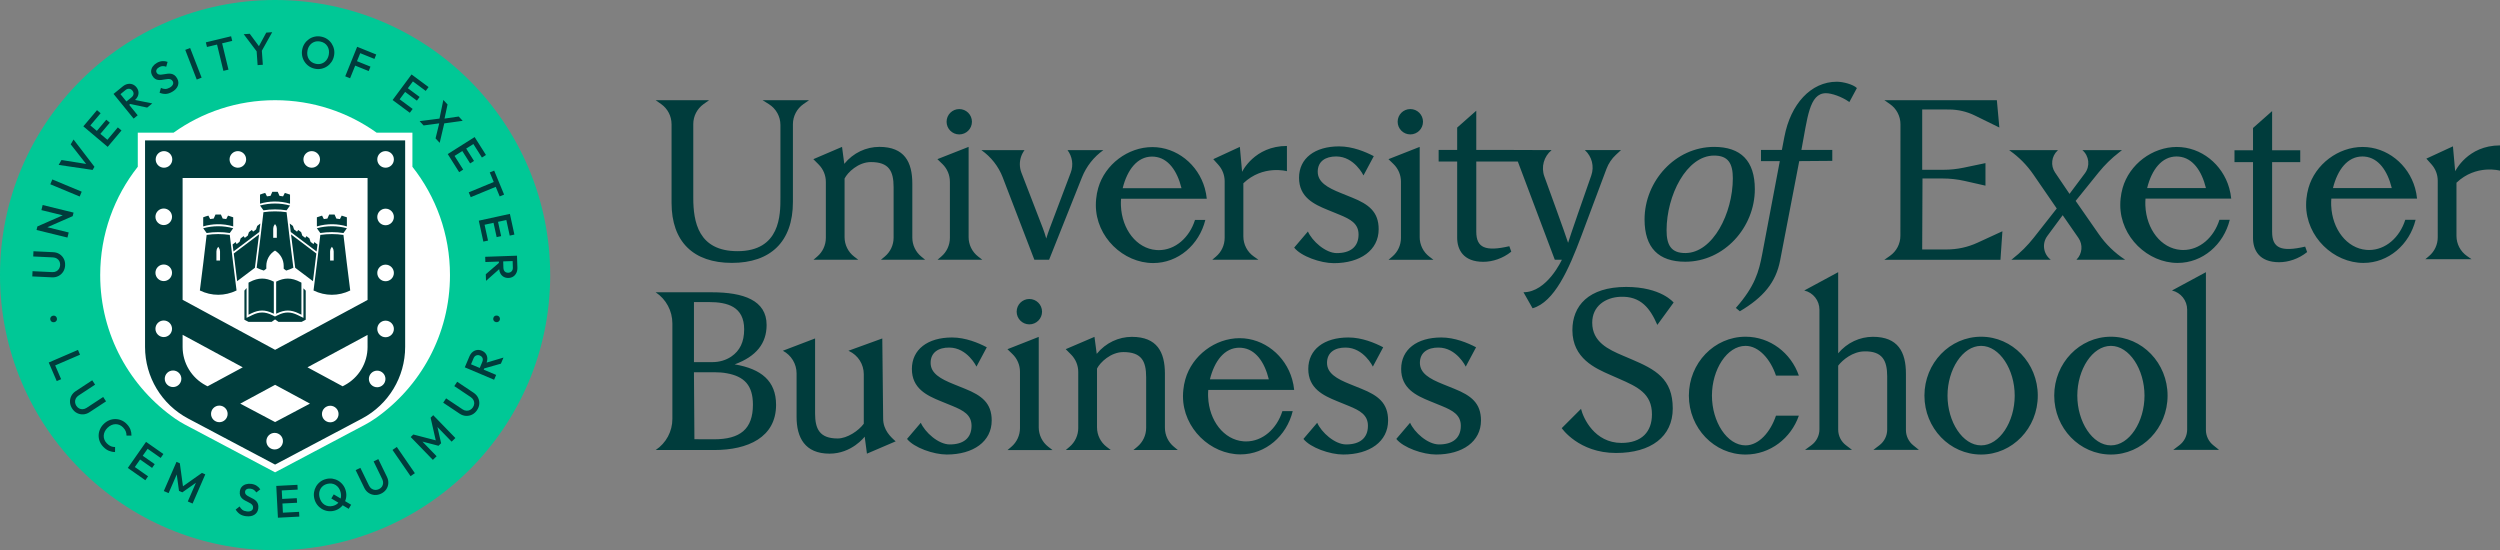 <?xml version="1.0" encoding="UTF-8"?>
<svg id="Layer_1" data-name="Layer 1" xmlns="http://www.w3.org/2000/svg" viewBox="0 0 2376.67 523.05">
  <rect x="0" y="0" width="2376.67" height="523.05" fill="#808080" stroke="none"/>
  <defs>
    <style>
      .cls-1 {
        fill: #003c3c;
      }

      .cls-2 {
        fill: #00c896;
      }

      .cls-3 {
        fill: #fff;
      }
    </style>
  </defs>
  <g>
    <path class="cls-2" d="m523.05,261.52c0,144.43-117.09,261.52-261.52,261.52S0,405.96,0,261.52,117.09,0,261.52,0s261.52,117.09,261.52,261.52"/>
    <path class="cls-3" d="m392.07,158.54v-32.4h-34c-27.22-19.44-60.54-30.89-96.54-30.89s-69.32,11.44-96.54,30.89h-34v32.4c-22.37,28.32-35.73,64.09-35.73,102.99,0,56.73,28.42,106.82,71.79,136.83,0-.01.02-.02.02-.03,2.72,1.88,5.56,3.63,8.53,5.2l85.92,45.51,85.92-45.51c3.14-1.67,6.14-3.52,9-5.53,0,0,.02.02.03.03,43.11-30.04,71.32-79.97,71.32-136.5,0-38.89-13.36-74.67-35.73-102.99"/>
    <path class="cls-1" d="m385.17,329.84v-196.36h-247.28v196.36c0,28.52,15.76,54.69,40.94,68.04l82.69,43.79,82.69-43.79c25.2-13.36,40.96-39.53,40.96-68.04m-79.1,63.75c0-4.35,3.54-7.87,7.89-7.87s7.89,3.52,7.89,7.87-3.52,7.89-7.89,7.89-7.89-3.52-7.89-7.89m-52.84,25.8c0-4.36,3.53-7.88,7.87-7.88s7.89,3.52,7.89,7.88-3.52,7.89-7.89,7.89-7.87-3.53-7.87-7.89m-24.83-35.68l33.14-17.88,33.12,17.88-33.14,17.54-33.12-17.54Zm-27.78,9.77c0-4.36,3.52-7.89,7.89-7.89s7.89,3.52,7.89,7.89-3.54,7.88-7.89,7.88-7.89-3.54-7.89-7.88m-27.02-75.21l57.18,30.93-33.46,18.04-1.77-.93c-6.62-3.51-12.17-8.76-16.03-15.18-3.88-6.44-5.92-13.79-5.92-21.29v-11.57Zm-25.83-5.7c0-4.36,3.52-7.89,7.88-7.89s7.89,3.53,7.89,7.89-3.54,7.87-7.89,7.87-7.88-3.52-7.88-7.87m0-53.24c0-4.36,3.52-7.88,7.88-7.88s7.89,3.52,7.89,7.88-3.54,7.89-7.89,7.89-7.88-3.53-7.88-7.89m0-53.22c0-4.36,3.52-7.89,7.88-7.89s7.89,3.53,7.89,7.89-3.54,7.87-7.89,7.87-7.88-3.52-7.88-7.87m16.01-54.56c0,4.36-3.52,7.89-7.89,7.89s-7.88-3.52-7.88-7.89,3.54-7.89,7.88-7.89,7.89,3.54,7.89,7.89m8.63,208.53c0,4.36-3.52,7.88-7.89,7.88s-7.89-3.52-7.89-7.88,3.53-7.87,7.89-7.87,7.89,3.52,7.89,7.87m61.59-208.53c0,4.36-3.52,7.89-7.89,7.89s-7.87-3.52-7.87-7.89,3.52-7.89,7.87-7.89,7.89,3.54,7.89,7.89m70.23,0c0,4.36-3.54,7.89-7.89,7.89s-7.88-3.52-7.88-7.89,3.52-7.89,7.88-7.89,7.89,3.54,7.89,7.89m45.21,133.59l-87.9,47.43-87.94-47.56v-115.81h175.84v115.94Zm0,44.69c0,7.5-2.04,14.85-5.91,21.29-3.86,6.42-9.42,11.67-16.05,15.18l-1.75.93-33.43-18.04,57.13-30.79v11.43Zm9.11,22.53c4.36,0,7.89,3.53,7.89,7.89s-3.52,7.89-7.89,7.89-7.87-3.54-7.87-7.89,3.53-7.89,7.87-7.89m15.9-200.82c0,4.36-3.53,7.89-7.89,7.89s-7.89-3.52-7.89-7.89,3.53-7.89,7.89-7.89,7.89,3.54,7.89,7.89m0,54.72c0,4.34-3.53,7.88-7.89,7.88s-7.89-3.54-7.89-7.88,3.53-7.89,7.89-7.89,7.89,3.53,7.89,7.89m0,53.22c0,4.36-3.53,7.88-7.89,7.88s-7.89-3.52-7.89-7.88,3.53-7.89,7.89-7.89,7.89,3.54,7.89,7.89m0,53.24c0,4.35-3.53,7.88-7.89,7.88s-7.89-3.54-7.89-7.88,3.53-7.89,7.89-7.89,7.89,3.52,7.89,7.89m-112.95-9.07l3.29,2.36h21.9l3.95-2.05v-27.68l-2.18-2.18v28.08l-5.39-2.64c-3.39-1.66-6.47-2.47-9.42-2.47s-6.04.81-9.44,2.47l-2.77,1.36-2.77-1.36c-3.39-1.66-6.47-2.47-9.43-2.47s-6.04.81-9.43,2.47l-5.39,2.64v-28.37l-2.07,2.43v27.72l3.95,2.05h21.9l3.29-2.36Zm19.14-49.08l16.88,12.73c1.14-9,2.22-17.88,3.23-26.31l-24.07-18.14c1.22,10.12,2.54,20.79,3.92,31.49l.03.24Zm23.88-31.25c-2.06,17.62-4.18,35.23-6.45,52.82,11.15,5.47,23.74,5.47,34.89,0-2.27-17.59-4.39-35.2-6.45-52.82-7.32-1.06-14.66-1.06-21.98,0m9.28,15.77c0-1.27.37-2.51,1.08-3.56.26-.37.37-.55.63-.92.24.37.37.55.63.92.71,1.04,1.08,2.29,1.08,3.56v8.58c-1.14.02-2.27.02-3.41,0v-8.58Zm12.7-17.56c1.06-1.54,2.14-3.06,3.27-4.56-9.4-2.53-19.13-2.53-28.53,0,1.13,1.49,2.21,3.02,3.27,4.56,7.32-1.15,14.67-1.15,21.98,0m-10.14-8.36c4.49.07,9.05.75,13.41,2.07v-8.66c-1.62-.62-3.25-1.15-4.93-1.6-.57,1.09-1.12,2.18-1.68,3.28-1.12-.21-2.25-.37-3.39-.48-.56-1.29-1.13-2.57-1.7-3.86-1.72-.09-3.41-.09-5.12,0-.57,1.29-1.14,2.57-1.71,3.86-1.13.11-2.26.27-3.38.48-.55-1.1-1.11-2.19-1.68-3.28-1.68.45-3.31.98-4.93,1.6v8.66c4.91-1.48,10.06-2.15,15.12-2.07m-14.53,19.24l-3-2.27-.77,1.91-2.8-2.11-1.12-3.34-2.81-2.11-1.12,1.65-2.8-2.11-1.12-3.34-2.81-2.11-1.12,1.65-2.8-2.11-1.12-3.34-3-2.29s.71,5.87.97,8.06l24.57,18.52c.15-1.27.85-6.65.85-6.65m-29.37-32.49c1.06-1.54,2.15-3.06,3.27-4.56-9.4-2.53-19.13-2.53-28.53,0,1.13,1.49,2.21,3.02,3.27,4.56,7.32-1.15,14.67-1.15,21.98,0m-11.85-8.36c5.06-.08,10.21.59,15.12,2.07v-8.66c-1.62-.62-3.25-1.15-4.93-1.6-.57,1.09-1.13,2.18-1.68,3.28-1.12-.2-2.25-.37-3.39-.48-.57-1.29-1.13-2.57-1.7-3.86-1.72-.09-3.41-.09-5.13,0-.57,1.29-1.14,2.57-1.7,3.86-1.13.11-2.26.28-3.39.48-.55-1.1-1.11-2.19-1.68-3.28-1.68.45-3.31.97-4.93,1.6v8.66c4.36-1.32,8.92-1.99,13.41-2.07m-13.07,20.91l-3,2.29-1.12,3.34-2.81,2.11-1.12-1.65-2.81,2.11-1.12,3.34-2.8,2.11-1.12-1.65-2.8,2.11-1.12,3.34-2.81,2.11-.77-1.91-3,2.27s.7,5.38.86,6.65l24.57-18.52c.26-2.19.97-8.06.97-8.06m-29.08,9.05c1.07-1.54,2.15-3.06,3.27-4.56-9.4-2.53-19.13-2.53-28.53,0,1.13,1.49,2.21,3.02,3.27,4.56,7.32-1.15,14.67-1.15,21.98,0m-11.85-8.36c5.06-.09,10.21.59,15.12,2.07v-8.66c-1.62-.62-3.25-1.15-4.93-1.6-.57,1.09-1.13,2.18-1.68,3.28-1.12-.21-2.25-.37-3.39-.48-.57-1.29-1.13-2.57-1.7-3.86-1.72-.09-3.41-.09-5.13,0-.57,1.29-1.14,2.57-1.7,3.86-1.13.11-2.26.27-3.38.48-.55-1.1-1.11-2.19-1.68-3.28-1.68.45-3.31.97-4.93,1.6v8.66c4.36-1.32,8.92-1.99,13.41-2.07m-10.14,10.15c-2.06,17.62-4.17,35.23-6.45,52.82,11.17,5.47,23.74,5.47,34.89,0-2.27-17.59-4.38-35.2-6.45-52.82-7.31-1.06-14.66-1.06-21.98,0m9.29,15.77c0-1.27.37-2.51,1.1-3.56.24-.37.37-.55.61-.92.26.37.39.55.63.92.71,1.04,1.09,2.29,1.09,3.56v8.58c-1.14.02-2.28.02-3.43,0v-8.58Zm19.7,28.21l16.88-12.73.03-.24c1.39-10.7,2.7-21.37,3.92-31.49l-24.07,18.14c1.01,8.44,2.09,17.32,3.23,26.31m34.02,30.57l.86.42v-30.53c-3.99-1.99-7.54-2.92-11.11-2.92-3.82,0-7.62,1.06-11.95,3.35l-1,.53v30.48l2.69-1.32c3.65-1.79,7.01-2.66,10.26-2.66s6.6.87,10.25,2.66m14.15-33.03c-3.56,0-7.1.92-11.07,2.9v30.54l.82-.4c3.66-1.79,7.01-2.66,10.26-2.66s6.6.87,10.25,2.66l2.69,1.32v-30.48l-1-.53c-4.33-2.28-8.13-3.35-11.95-3.35m-12.16-26.63c2.56,1.54,4.62,3.68,6.05,6.21,1.42,2.51,2.2,5.37,2.2,8.37v2.66c.98.74,1.37,1.03,2.37,1.77,2.33-.69,4.6-1.58,6.82-2.67-2.29-17.59-4.39-35.21-6.45-52.82-7.32-1.06-14.66-1.06-21.99,0-2.08,17.61-4.18,35.23-6.45,52.82,2.22,1.1,4.47,1.98,6.82,2.67.98-.74,1.38-1.03,2.36-1.77v-2.66c0-5.97,3.14-11.51,8.26-14.58m1.71-12.14c-1.14.02-2.29.02-3.41,0v-8.58c0-1.27.37-2.53,1.08-3.56.24-.37.37-.55.63-.92.24.37.37.55.63.92.71,1.03,1.08,2.28,1.08,3.56v8.58Z"/>
    <path class="cls-1" d="m475.23,303.75c-.18.9-.63,1.59-1.35,2.04-.72.46-1.52.6-2.4.43-.91-.18-1.6-.62-2.08-1.32-.48-.7-.63-1.5-.45-2.4.18-.9.62-1.59,1.33-2.05.71-.46,1.52-.6,2.42-.43.88.17,1.56.61,2.05,1.31.49.7.65,1.5.47,2.41m-27.44,42.57l2.39-5.65c.59-1.41,1.45-2.33,2.58-2.76,1.12-.43,2.27-.4,3.44.09,1.3.55,2.15,1.37,2.55,2.46.4,1.09.3,2.34-.3,3.75l-2.38,5.61-8.28-3.5Zm28.42-.6l2.44-5.77-16.01,4.77c.5-1.44.73-2.84.65-4.18-.1-1.61-.6-3.03-1.48-4.26-.89-1.23-2.14-2.19-3.76-2.88-1.54-.65-3.07-.87-4.58-.65-1.52.22-2.91.84-4.17,1.87-1.26,1.03-2.27,2.42-3.01,4.17l-4.42,10.43,27.87,11.8,1.94-4.58-11.82-5.01.5-1.18,15.86-4.52Zm-22.67,44.19c-1.26,1.89-2.83,3.31-4.7,4.24-1.87.93-3.85,1.34-5.93,1.21-2.08-.13-4.07-.82-5.96-2.09l-15.6-10.43,2.76-4.13,15.56,10.4c1.22.82,2.45,1.27,3.7,1.35,1.24.09,2.41-.15,3.49-.71,1.08-.56,1.99-1.39,2.73-2.49.75-1.13,1.17-2.28,1.26-3.47.09-1.19-.15-2.34-.72-3.44-.56-1.1-1.44-2.05-2.64-2.86l-15.6-10.42,2.76-4.13,15.63,10.45c1.89,1.26,3.29,2.83,4.2,4.68.91,1.86,1.3,3.81,1.17,5.87-.13,2.06-.84,4.05-2.12,5.97m-20.6,26.51l-21.07-21.72-2.48,2.41,4.91,21.51-21.35-5.56-2.48,2.41,21.07,21.72,3.57-3.46-13.49-13.91,15.29,3.97,2.48-2.41-3.5-15.41,13.49,13.91,3.57-3.46Zm-42.61,36.25l-17.16-24.93,4.09-2.82,17.16,24.92-4.09,2.82Zm-27.97,16.6c-2.05,1-4.11,1.42-6.2,1.28-2.09-.14-4-.79-5.73-1.95-1.73-1.16-3.1-2.76-4.09-4.81l-8.2-16.87,4.47-2.17,8.19,16.83c.64,1.32,1.48,2.33,2.51,3.03,1.03.7,2.15,1.08,3.37,1.15,1.22.06,2.42-.19,3.61-.77,1.22-.59,2.16-1.38,2.84-2.36.67-.99,1.05-2.1,1.12-3.33.07-1.24-.21-2.5-.84-3.8l-8.2-16.87,4.47-2.17,8.22,16.91c1,2.05,1.42,4.1,1.27,6.16-.15,2.06-.8,3.95-1.96,5.66-1.15,1.71-2.77,3.07-4.84,4.08m-41.01,9.02c-1.27,1.27-2.9,2.16-4.88,2.66-1.45.37-2.86.45-4.22.24-1.36-.2-2.6-.66-3.71-1.36-1.11-.7-2.08-1.64-2.9-2.81-.82-1.17-1.42-2.53-1.81-4.07-.52-2.07-.56-3.99-.1-5.77.46-1.78,1.32-3.3,2.59-4.56,1.27-1.26,2.89-2.13,4.84-2.63,1.48-.38,2.89-.46,4.23-.27,1.34.2,2.58.65,3.71,1.36,1.13.71,2.1,1.64,2.91,2.79.81,1.15,1.41,2.49,1.8,4.03.52,2.07.56,4,.1,5.79-.02.07-.05.14-.07.21l-6.55-3.91-2.32,3.88,6.71,4c-.12.13-.23.28-.36.41m12.5,1.56l-5.72-3.41c.46-1.13.8-2.32.99-3.57.31-2.02.19-4.08-.34-6.18-.53-2.09-1.41-3.96-2.64-5.59-1.23-1.64-2.71-2.97-4.42-4.01-1.72-1.04-3.58-1.71-5.57-2.03-2-.31-4.04-.2-6.14.33-2.1.53-3.95,1.41-5.55,2.63-1.61,1.23-2.91,2.7-3.92,4.42-1.01,1.73-1.66,3.59-1.97,5.6-.31,2.01-.2,4.06.33,6.16.53,2.1,1.41,3.96,2.64,5.6,1.23,1.64,2.71,2.97,4.42,4.01,1.72,1.04,3.59,1.72,5.6,2.04,2.01.32,4.07.22,6.16-.31,2.07-.52,3.9-1.41,5.51-2.64.99-.76,1.84-1.62,2.6-2.56l5.7,3.4,2.32-3.89Zm-49.26,11.28l-.23-4.53-15.37.8-.45-8.72,13.9-.72-.23-4.36-13.9.72-.42-8.07,15.15-.79-.24-4.54-20.12,1.04,1.57,30.22,20.33-1.06Zm-50.61-.37c-2.38-.28-4.34-.95-5.9-2.01-1.56-1.06-2.89-2.49-4.01-4.31l3.75-2.95c.69,1.3,1.56,2.36,2.62,3.17,1.06.81,2.48,1.32,4.26,1.53,1.66.2,3.02.01,4.09-.56,1.07-.57,1.68-1.45,1.82-2.66.12-1-.04-1.85-.48-2.54-.44-.69-1.06-1.29-1.85-1.81-.79-.51-1.68-1-2.66-1.45-.98-.45-1.95-.94-2.91-1.48-.97-.54-1.83-1.17-2.6-1.9-.77-.73-1.35-1.63-1.75-2.69-.39-1.06-.5-2.37-.32-3.91.21-1.77.83-3.23,1.85-4.37,1.02-1.14,2.32-1.95,3.88-2.43,1.57-.48,3.27-.61,5.1-.39,1.97.24,3.7.83,5.16,1.79,1.47.96,2.61,2.1,3.44,3.42l-3.75,2.95c-.74-1.07-1.55-1.9-2.42-2.49-.87-.58-1.91-.95-3.11-1.09-1.49-.18-2.69-.02-3.61.48-.92.5-1.44,1.29-1.57,2.38-.11.92.06,1.69.51,2.3.45.62,1.07,1.17,1.87,1.66.8.49,1.68.96,2.66,1.43.97.46,1.94.97,2.91,1.52.96.55,1.83,1.21,2.59,1.99.76.77,1.34,1.72,1.73,2.84.39,1.12.49,2.48.3,4.08-.32,2.69-1.53,4.71-3.62,6.05-2.09,1.35-4.75,1.83-7.99,1.44m-41.96-41.15l-18.03,12.72-2.98-21.86-3.17-1.38-12.07,27.75,4.56,1.98,7.73-17.77,2.15,15.65,3.17,1.38,12.92-9.1-7.73,17.77,4.56,1.98,12.07-27.75-3.17-1.38Zm-39.23-14.25l2.6-3.72-16.5-11.55-17.35,24.79,16.68,11.68,2.6-3.72-12.6-8.83,5.01-7.15,11.4,7.98,2.5-3.57-11.4-7.98,4.64-6.62,12.43,8.7Zm-54.54-10.55c-1.53-1.56-2.66-3.29-3.4-5.17-.73-1.88-1.07-3.82-1.02-5.8.05-1.99.49-3.91,1.32-5.76.82-1.86,2.01-3.54,3.55-5.05,1.54-1.51,3.25-2.66,5.13-3.45,1.87-.78,3.8-1.17,5.77-1.17,1.98,0,3.9.38,5.78,1.15,1.88.76,3.58,1.93,5.11,3.49,1.71,1.75,2.9,3.55,3.58,5.39.67,1.84,1,3.74.98,5.7l-4.77-.05c.07-1.32-.14-2.64-.65-3.93-.51-1.3-1.35-2.56-2.54-3.77-1.05-1.07-2.19-1.87-3.43-2.39-1.24-.52-2.52-.77-3.84-.74-1.32.03-2.63.33-3.92.91-1.29.58-2.5,1.42-3.63,2.53-1.13,1.11-2,2.3-2.61,3.58-.6,1.28-.93,2.58-.99,3.9-.06,1.32.17,2.61.66,3.86.5,1.25,1.27,2.41,2.32,3.48,1.29,1.32,2.58,2.24,3.88,2.76,1.3.52,2.61.76,3.94.71l-.05,4.77c-1.98,0-3.91-.39-5.8-1.16-1.89-.78-3.68-2.03-5.37-3.76m-29.57-36.39c-1.25-1.9-1.94-3.9-2.07-5.99-.13-2.09.27-4.06,1.19-5.93.93-1.87,2.34-3.43,4.25-4.68l15.68-10.3,2.73,4.15-15.64,10.28c-1.23.81-2.12,1.77-2.69,2.88-.56,1.11-.8,2.27-.71,3.49.09,1.22.5,2.38,1.23,3.49.74,1.13,1.65,1.97,2.71,2.51,1.06.54,2.21.77,3.45.68,1.24-.09,2.46-.53,3.66-1.32l15.68-10.3,2.73,4.16-15.72,10.32c-1.9,1.25-3.88,1.93-5.95,2.05-2.06.11-4.02-.29-5.87-1.21-1.85-.92-3.41-2.35-4.67-4.28m7.48-51.21l-1.97-4.57-27.79,11.98,7.61,17.66,4.17-1.8-5.65-13.1,23.62-10.18Zm-28.28-33.38c-.18-.91-.02-1.71.47-2.41.49-.7,1.18-1.13,2.06-1.31.9-.18,1.71-.04,2.42.43.71.46,1.15,1.14,1.33,2.05.18.9.03,1.71-.45,2.4-.48.7-1.17,1.13-2.08,1.31-.88.17-1.68.03-2.4-.43-.72-.46-1.17-1.14-1.35-2.04m438.57-45.93c-.84.87-1.89,1.32-3.15,1.36-1.41.05-2.53-.34-3.35-1.16-.82-.82-1.26-2-1.31-3.52l-.21-6.09,8.99-.32.21,6.14c.05,1.52-.34,2.72-1.17,3.59m5.1-14.84l-30.24,1.06.17,4.97,12.83-.45.04,1.28-12.47,10.79.22,6.26,12.5-11.07c.15,1.52.54,2.88,1.18,4.06.77,1.41,1.82,2.49,3.14,3.24,1.32.74,2.86,1.09,4.62,1.03,1.67-.06,3.15-.51,4.43-1.34,1.28-.84,2.28-1.99,2.99-3.46.71-1.47,1.04-3.15.97-5.05l-.4-11.32Zm-30.84-29.4l8.53-1.86,2.97,13.6,4.27-.93-2.97-13.6,7.9-1.72,3.23,14.82,4.44-.97-4.29-19.68-29.56,6.45,4.34,19.89,4.44-.97-3.28-15.04Zm14.39-26.94l4.19-1.73-9.43-22.81-4.19,1.73,3.77,9.11-23.77,9.83,1.9,4.59,23.77-9.83,3.77,9.11Zm-35.53-43.16l7.43,11.77,3.69-2.33-7.43-11.77,6.84-4.31,8.1,12.83,3.84-2.42-10.75-17.03-25.59,16.14,10.86,17.22,3.84-2.42-8.21-13.01,7.38-4.66Zm-3.45-32.8l-13.47,1.99,2.87-13.44-3.99-4.31-3.67,17.73-18.89,2.44,3.79,4.09,14.86-2-3.5,14.28,3.93,4.25,4.34-18.49,17.52-2.44-3.79-4.09Zm-39.74-15.08l2.6-3.51-11.19-8.29,4.81-6.5,12.19,9.03,2.7-3.65-16.18-11.99-18.01,24.31,16.36,12.12,2.7-3.65-12.36-9.16,5.2-7.02,11.18,8.29Zm-40.37-39.67l1.7-4.21-18.12-7.32-11.33,28.06,4.61,1.86,4.86-12.03,12.83,5.18,1.7-4.21-12.83-5.18,3.08-7.61,13.51,5.45Zm-55.6,4.69c2.01.39,3.86.28,5.55-.33,1.69-.61,3.12-1.63,4.29-3.06,1.17-1.43,1.96-3.19,2.37-5.29.3-1.55.33-3.02.09-4.41-.24-1.38-.73-2.64-1.45-3.76-.72-1.12-1.65-2.06-2.78-2.81-1.13-.75-2.45-1.27-3.95-1.56-1.98-.39-3.81-.28-5.5.32-1.69.6-3.12,1.6-4.29,3.02-1.17,1.42-1.96,3.17-2.37,5.26-.3,1.56-.33,3.04-.1,4.45.24,1.41.71,2.67,1.42,3.78.71,1.11,1.64,2.04,2.78,2.81,1.14.77,2.45,1.29,3.92,1.58m-.82,4.68c-2.12-.41-4.02-1.19-5.71-2.34-1.69-1.15-3.09-2.56-4.2-4.23-1.12-1.67-1.88-3.51-2.3-5.51-.42-2-.42-4.07,0-6.19.41-2.12,1.19-4.03,2.32-5.71,1.13-1.69,2.53-3.1,4.17-4.23,1.64-1.13,3.46-1.91,5.43-2.33,1.98-.42,4.03-.43,6.15-.01,2.12.41,4.02,1.19,5.69,2.32,1.67,1.13,3.07,2.53,4.18,4.2,1.11,1.67,1.88,3.51,2.3,5.51.42,2,.42,4.07,0,6.19-.41,2.12-1.19,4.03-2.33,5.73-1.14,1.7-2.53,3.11-4.17,4.23-1.64,1.12-3.45,1.9-5.43,2.33-1.98.44-4.01.45-6.11.04m-40.73-34.77l-5.65.4-6.98,12.9-8.72-11.79-5.73.4,12.28,16.27.93,13.13,4.96-.35-.94-13.33,9.85-17.64Zm-38.02,8.28l-1.06-4.41-24,5.78,1.06,4.41,9.58-2.31,6.03,25,4.83-1.16-6.03-25,9.58-2.31Zm-33.72,36.75l-10.93-28.22,4.64-1.8,10.93,28.22-4.63,1.8Zm-23.62,11.81c-2.09,1.17-4.07,1.78-5.95,1.85-1.88.06-3.81-.31-5.78-1.12l1.3-4.59c1.32.65,2.65.99,3.99,1.01,1.34.03,2.78-.39,4.34-1.27,1.46-.82,2.45-1.77,2.98-2.86.53-1.09.5-2.16-.09-3.22-.49-.88-1.12-1.47-1.88-1.77-.76-.3-1.62-.42-2.56-.37-.95.05-1.95.18-3,.39-1.05.21-2.13.38-3.23.52-1.1.14-2.17.13-3.22,0-1.05-.14-2.05-.52-2.99-1.15-.95-.62-1.8-1.62-2.56-2.98-.87-1.56-1.23-3.1-1.08-4.62.15-1.52.72-2.94,1.71-4.25.98-1.31,2.28-2.42,3.89-3.32,1.73-.97,3.48-1.5,5.23-1.59,1.75-.09,3.35.16,4.8.73l-1.3,4.59c-1.23-.43-2.37-.63-3.42-.58-1.05.04-2.1.36-3.16.95-1.31.73-2.18,1.57-2.63,2.51-.45.94-.4,1.89.13,2.85.45.8,1.04,1.32,1.77,1.56.73.24,1.56.32,2.49.24.93-.07,1.93-.21,2.99-.41,1.06-.2,2.14-.36,3.25-.48,1.1-.12,2.19-.1,3.26.08,1.07.18,2.1.6,3.07,1.28.97.68,1.85,1.72,2.64,3.13,1.32,2.36,1.54,4.7.64,7.02-.9,2.32-2.77,4.28-5.61,5.87m-48.92,2.05l4.76-3.87c1.19-.96,2.37-1.38,3.57-1.23,1.19.14,2.19.71,2.99,1.69.89,1.1,1.26,2.22,1.1,3.37-.16,1.15-.83,2.21-2.02,3.17l-4.73,3.85-5.67-6.97Zm25.39,12.78l4.86-3.95-16.38-3.29c1.12-1.04,1.97-2.17,2.53-3.39.66-1.47.89-2.96.69-4.46-.2-1.51-.86-2.94-1.97-4.31-1.06-1.3-2.3-2.2-3.75-2.72-1.44-.52-2.96-.62-4.56-.3-1.6.32-3.14,1.08-4.61,2.28l-8.78,7.15,19.09,23.47,3.86-3.14-8.1-9.96.99-.81,16.13,3.43Zm-24.43,21.76l-3.47-2.92-9.92,11.77-6.68-5.62,8.97-10.65-3.34-2.81-8.97,10.64-6.18-5.21,9.78-11.6-3.47-2.92-12.98,15.4,23.14,19.5,13.12-15.57Zm-45.57,8.58l-2.69,4.59,14.65,18.66-23.4-3.75-2.73,4.66,32.29,4.76,1.75-2.98-19.86-25.94Zm5.84,54.19l-27.93-11.63,1.91-4.59,27.94,11.63-1.91,4.59Zm-5.82,15.3l-29.39-7.2-1.18,4.83,20.28,4.97-24.09,10.56-.82,3.36,29.39,7.2,1.18-4.83-20.28-4.97,24.09-10.56.82-3.36Zm-8.02,50.11c-.11,2.27-.72,4.29-1.84,6.06-1.12,1.76-2.61,3.13-4.46,4.09-1.85.97-3.91,1.39-6.18,1.29l-18.74-.88.23-4.97,18.7.88c1.47.07,2.76-.18,3.86-.75,1.11-.57,1.98-1.37,2.62-2.41.64-1.04.99-2.22,1.06-3.54.06-1.35-.17-2.56-.72-3.62-.54-1.06-1.34-1.92-2.39-2.58-1.05-.66-2.3-1.02-3.74-1.09l-18.74-.88.23-4.96,18.78.89c2.27.11,4.28.72,6.02,1.84,1.74,1.12,3.08,2.6,4.03,4.43.95,1.84,1.37,3.9,1.26,6.21"/>
  </g>
  <path class="cls-1" d="m899.89,115.74c0-6.65,5.39-12.05,12.05-12.05s12.05,5.39,12.05,12.05-5.39,12.05-12.05,12.05-12.05-5.39-12.05-12.05Zm-261.46,2.27v74.83c0,36.88,20.67,57.08,57.36,57.08s58.01-20.11,58.01-57.92v-73.89c0-7.65,3.75-14.81,10.03-19.17l5.33-3.7h-44.22l6.06,3.8c6.8,4.27,10.93,11.73,10.93,19.76v69.2c0,16.03,0,50.78-40.78,50.78-37.35,0-42.07-27.89-42.07-50.78v-70.03c0-7.57,3.68-14.68,9.86-19.05l5.22-3.69h-50.88l5.24,3.69c6.2,4.37,9.89,11.48,9.89,19.07Zm264.61,54.69v53.45c0,6.85-3.01,13.35-8.23,17.78l-3.56,3.02h42.63l-3.92-3.01c-5.75-4.41-9.13-11.25-9.13-18.51v-85.8l-29.68,11.68,4.77,4.62c4.54,4.39,7.11,10.45,7.11,16.77Zm367.91,67.93c-10.94,0-23.59-11.55-27.55-20.56l-13.06,15.32c6.54,8.29,25.17,14.8,37.68,14.8,25.19,0,42.64-12.32,42.64-32.28,0-16.51-9.42-23.7-25.19-30.04l-10.82-4.38c-12.78-5.13-21.92-10.36-21.92-20.25s7.42-14.56,17.68-14.51c17.2.09,25.82,18.06,25.82,18.06,3.73-7.14,5.44-10.25,9.79-18.33-7.89-4.14-20.16-9.3-32.99-9.3-23.1,0-38.07,11.38-38.07,29.85s14.09,25.19,27.43,30.6l11.2,4.57c10.45,4.29,17.96,8.49,17.96,18.75,0,12.03-8.16,17.68-20.57,17.68Zm-317.64-71.87l30.03,78.19c.16.02,13.83.02,14,0l31.27-78.41c2.08-5.2,4.89-10.04,8.3-14.39,3.43-4.36,7.48-8.21,12.05-11.45h-34.13l.07.08c4.58,6.12,5.73,14.17,3.02,21.32l-19.94,52.83c-1.3,3.34-2.31,6.58-3.34,9.82-.92-3.24-1.95-6.48-3.24-9.82l-20.37-52.76c-1-2.61-1.5-5.34-1.5-8.06,0-4.77,1.53-9.48,4.47-13.41h-41.06c9.24,6.46,16.34,15.53,20.38,26.06Zm387.44-40.98c6.65,0,12.05-5.39,12.05-12.05s-5.39-12.05-12.05-12.05-12.05,5.39-12.05,12.05,5.39,12.05,12.05,12.05Zm-296.76,51.11c6.39-22.61,28.38-39.06,51.49-39.06s43.47,16.45,49.86,39.06c.92,3.24,1.56,6.6,1.91,10.06h-81.49c0,.15-.02.28-.03.43l-.02.44c-.03.38-.05.76-.07,1.13-.02.41-.03.81-.04,1.23,0,.38,0,.77,0,1.15s0,.77,0,1.15c0,.37.02.75.03,1.12.94,22.48,14.91,40.57,33.46,42.08.83.07,1.67.11,2.51.11,15.75,0,29.19-11.93,34.46-28.72h9.81c-5.8,23.61-25.79,41.01-49.57,41.01-28.31,0-54.52-24.68-54.52-55.12,0-2.03.11-4.04.31-6.01.34-3.46.98-6.82,1.9-10.06Zm23.32,0h55.9c-4.1-16.56-12.63-28.7-25.76-29.92-.72-.07-1.46-.11-2.19-.11-14.08,0-23.62,12.55-27.95,30.02Zm88.68,65.04l-3.56,3.02h43.96l-4.38-3.05c-6.26-4.36-9.99-11.51-9.99-19.14v-50.53c18.72-17.82,41.42-11.48,41.42-11.48v-24c-31.01,0-42.62,24.6-42.62,24.6l-2.13-23.72-25.27,11.68,4.85,5.4c3.84,4.28,5.97,9.83,5.97,15.58v53.85c0,6.85-3.01,13.35-8.23,17.78Zm193.66-18.49v-85.8l-29.68,11.68,4.77,4.62c4.54,4.39,7.11,10.45,7.11,16.77v53.45c0,6.85-3.01,13.35-8.23,17.78l-3.56,3.02h42.64l-3.92-3.01c-5.76-4.41-9.13-11.25-9.13-18.51Zm157.03-82.74l.11.1c6.62,6.06,8.98,15.49,6,23.96-5.9,16.73-20.67,59.16-22.06,64.07-1.3-4.73-22.54-63-22.54-63-3.31-8.99-.54-19.09,6.89-25.13l-39.63-.14-.04-.02h-31.97v-37.29l-18.16,16.04v21.24h-17.61v11.01h17.61v72.38c0,11.31,5.75,22.98,24.84,22.98,8.71,0,18.53-3.15,26.6-9.64l-1.85-5.19c-22.8,5.28-31.42,1.48-31.42-13.81v-66.72h39.47l35.18,93.41h6.7s-13.97,30.89-36.48,30.89l8.65,15.24c20.74-5.94,34.37-36.83,46.28-68.56l23.96-63.96c1.91-5.11,5-9.7,9-13.41l4.83-4.47h-34.36Zm-665.6,101.24l-3.64,3.01h42.08l-3.67-3.01c-5.41-4.43-8.54-11.05-8.54-18.04v-51.32c0-20.48-7.41-34.94-31.32-34.94-12.51,0-24.74,5.56-33.36,16.12-.79-5.61-2.13-16.12-2.13-16.12l-27.27,11.68,5.1,5.13c4.35,4.37,6.78,10.28,6.78,16.45v53.26c0,6.85-3.01,13.35-8.23,17.78l-3.56,3.02h42.64l-3.84-2.92c-5.81-4.41-9.21-11.28-9.21-18.57v-55.74c2.89-5.79,13.01-15.64,25.02-15.64,17.09,0,21.59,8.43,21.59,23.82v48.09c0,6.94-3.09,13.52-8.43,17.95Zm1154.29-21.16l-22.11-31.79,21.87-27.09c5.7-7.06,12.2-13.43,19.38-18.98l2.77-2.17-37.65-.04c6.49,5.54,7.56,15.17,2.46,22.01-4.89,6.55-9.8,13.08-14.66,19.6l-13.73-20.3c-4.47-6.61-3.45-15.5,2.4-20.93l.42-.39h-46.56l.75.53c8.71,6.14,16.25,13.78,22.29,22.56l22.29,32.41-21.86,27.8c-5.86,7.45-12.6,14.16-20.08,19.98l-1.25.97h37.56l-.11-.08c-7.05-5.36-8.49-15.38-3.22-22.51,4.86-6.57,9.73-13.15,14.61-19.77l14.98,21.61c4.43,6.39,3.69,15.02-1.76,20.56l-.18.18h46.38l-.19-.12c-9.74-6.34-18.16-14.52-24.8-24.06Zm256.79,14.89c-.85,0-1.68-.03-2.51-.11-18.54-1.51-32.51-19.59-33.46-42.08-.02-.37-.03-.75-.03-1.12,0-.38,0-.77,0-1.15s0-.77,0-1.15c0-.41.02-.82.04-1.23.02-.37.04-.76.07-1.13l.02-.44c0-.15.02-.29.03-.43h81.49c-.34-3.46-.98-6.82-1.9-10.06-6.39-22.61-26.75-39.06-49.86-39.06s-45.1,16.45-51.49,39.06c-.92,3.24-1.56,6.6-1.91,10.06-.2,1.97-.31,3.98-.31,6.01,0,30.44,26.2,55.12,54.52,55.12,23.78,0,43.77-17.4,49.57-41.01h-9.81c-5.27,16.79-18.71,28.72-34.46,28.72Zm-6.33-88.92c.73,0,1.47.03,2.19.11,13.13,1.22,21.66,13.36,25.76,29.92h-55.9c4.33-17.47,13.86-30.02,27.95-30.02Zm-85.8,71.9v-66.54h26.74v-11.24h-26.74v-37.25l-18.16,16.05v21.2h-17.61v11.24h17.61v72.19c0,11.3,5.75,22.98,24.84,22.98,8.71,0,18.53-3.15,26.6-9.64l-1.85-5.19c-22.8,5.28-31.42,1.48-31.42-13.81Zm-530.45-81c-37.05,0-66.15,32.71-66.15,68.95,0,27.06,13.4,40.22,38.68,40.22,37.05,0,66.15-32.71,66.15-68.95,0-27.06-13.4-40.22-38.69-40.22Zm-27.24,100.92c-13.73.09-17.98-7.69-17.98-21.59,0-33.27,18.96-70.89,45.01-71.08,13.73-.09,17.98,7.69,17.98,21.59,0,33.27-18.96,70.89-45,71.08Zm731.72-77.73l-2.13-23.72-25.27,11.68,4.85,5.4c3.84,4.28,5.97,9.83,5.97,15.58v53.85c0,6.85-3.01,13.35-8.23,17.78l-3.56,3.02h43.96l-4.38-3.05c-6.26-4.36-9.99-11.51-9.99-19.14v-50.53c18.72-17.82,41.42-11.48,41.42-11.48v-24c-31.01,0-42.62,24.6-42.62,24.6Zm-637.68-32.9c-.84,4.17-1.58,8.34-2.41,12.6h-19.86v10.16l-.12.48h18.01l-16.79,88.72c-3.08,16.23-6.81,30.23-25,50.84l3.82,3.17c22.3-13.16,34.24-27.43,38.25-48.23l18.19-94.51,31.42-.24v-10.4h-29.36c5.78-29.95,7.28-53.92,23.32-53.92,5.26,0,14.9,3.12,22.27,8.41l7.16-13.3c-3.39-3.4-12.92-6.02-19.07-6.02-24.72,0-43.94,21.27-49.82,52.24Zm379.12,107.73c-.85,0-1.69-.03-2.51-.11-18.54-1.51-32.51-19.59-33.46-42.08-.02-.37-.02-.75-.03-1.12,0-.38,0-.77,0-1.15s0-.77,0-1.15c0-.41.03-.82.04-1.23.02-.37.04-.76.07-1.13l.02-.44c0-.15.02-.29.03-.43h81.49c-.34-3.46-.99-6.82-1.91-10.06-6.39-22.61-26.75-39.06-49.86-39.06s-45.1,16.45-51.49,39.06c-.92,3.24-1.56,6.6-1.91,10.06-.2,1.97-.31,3.98-.31,6.01,0,30.44,26.2,55.12,54.52,55.12,23.78,0,43.77-17.4,49.57-41.01h-9.81c-5.27,16.79-18.71,28.72-34.46,28.72Zm-6.33-88.92c.73,0,1.47.03,2.19.11,13.13,1.22,21.66,13.36,25.76,29.92h-55.9c4.33-17.47,13.86-30.02,27.95-30.02Zm-218.57,88.4c-5.79,0-13.43,0-23.24,0l.29-67.47h19.2c7.03,0,14.04.79,20.9,2.34l19.77,4.48v-21.43l-20.8,4.35c-6.37,1.33-12.86,2.01-19.36,2.01h-19.99v-57.37c11.03,0,19.51.02,25.67.05,8.46.03,16.79,1.99,24.39,5.71l23.28,11.42-2.37-25.98h-106.94l5.3,3.69c6.27,4.36,10.01,11.52,10,19.16l-.07,106.07c0,7.6-3.72,14.73-9.95,19.09l-5.28,3.7h110.37l1.85-27.12-23.71,10.91c-9.19,4.23-19.18,6.41-29.29,6.4Zm-743.15,169.55v-51.44c0-20.53-7.43-35.02-31.39-35.02-12.54,0-24.8,5.57-33.44,16.16-.79-5.62-2.14-16.16-2.14-16.16l-27.33,11.7,5.11,5.14c4.35,4.38,6.8,10.31,6.8,16.48v53.37c0,6.86-3.02,13.38-8.25,17.82l-3.57,3.03h42.73l-3.85-2.92c-5.82-4.42-9.23-11.31-9.23-18.61v-55.87c2.9-5.81,13.04-15.68,25.08-15.68,17.12,0,21.64,8.45,21.64,23.87v48.19c0,6.96-3.1,13.55-8.45,17.99l-3.64,3.02h42.17l-3.68-3.02c-5.42-4.44-8.56-11.08-8.56-18.08Zm77.12,12.96c-.85,0-1.68-.02-2.52-.11-18.58-1.51-32.59-19.64-33.52-42.17-.02-.37-.04-.75-.04-1.12-.01-.39-.01-.77-.01-1.15s0-.77.01-1.16c0-.41.02-.82.04-1.23.02-.37.05-.76.07-1.13l.02-.44c.01-.15.02-.28.04-.43h81.67c-.34-3.47-.98-6.84-1.91-10.09-6.41-22.65-26.81-39.14-49.97-39.14s-45.2,16.49-51.6,39.14c-.92,3.25-1.57,6.62-1.91,10.09-.21,1.98-.32,3.99-.32,6.02,0,30.51,26.26,55.24,54.64,55.24,23.83,0,43.87-17.44,49.68-41.1h-9.83c-5.28,16.82-18.75,28.78-34.54,28.78Zm-6.35-89.11c.74,0,1.47.03,2.2.11,13.16,1.23,21.71,13.39,25.82,29.98h-56.02c4.34-17.51,13.89-30.09,28.01-30.09Zm101.61,91.97c-10.96,0-23.64-11.58-27.61-20.61l-13.09,15.36c6.55,8.3,25.23,14.83,37.76,14.83,25.25,0,42.73-12.34,42.73-32.35,0-16.55-9.44-23.75-25.25-30.11l-10.85-4.39c-12.81-5.14-21.97-10.38-21.97-20.29s7.43-14.6,17.72-14.54c17.23.09,25.87,18.1,25.87,18.1,3.74-7.16,5.45-10.27,9.81-18.37-7.91-4.15-20.2-9.32-33.06-9.32-23.16,0-38.15,11.41-38.15,29.92s14.12,25.25,27.49,30.67l11.22,4.58c10.47,4.3,18,8.51,18,18.79,0,12.06-8.18,17.72-20.62,17.72Zm-376.84,0c-10.96,0-23.64-11.58-27.61-20.61l-13.09,15.36c6.55,8.3,25.23,14.83,37.76,14.83,25.25,0,42.73-12.34,42.73-32.35,0-16.55-9.44-23.75-25.25-30.11l-10.85-4.39c-12.81-5.14-21.97-10.38-21.97-20.29s7.43-14.6,17.72-14.54c17.23.09,25.87,18.1,25.87,18.1,3.74-7.16,5.45-10.27,9.81-18.37-7.91-4.15-20.2-9.32-33.06-9.32-23.16,0-38.15,11.41-38.15,29.92s14.12,25.25,27.49,30.67l11.22,4.58c10.47,4.3,18,8.51,18,18.79,0,12.06-8.18,17.72-20.62,17.72Zm465.14,0c-10.96,0-23.64-11.58-27.61-20.61l-13.09,15.36c6.55,8.3,25.23,14.83,37.76,14.83,25.25,0,42.73-12.34,42.73-32.35,0-16.55-9.44-23.75-25.25-30.11l-10.85-4.39c-12.81-5.14-21.97-10.38-21.97-20.29s7.43-14.6,17.72-14.54c17.23.09,25.87,18.1,25.87,18.1,3.74-7.16,5.45-10.27,9.81-18.37-7.91-4.15-20.2-9.32-33.06-9.32-23.16,0-38.15,11.41-38.15,29.92s14.12,25.25,27.49,30.67l11.22,4.58c10.47,4.3,18,8.51,18,18.79,0,12.06-8.18,17.72-20.62,17.72Zm-669.66-76.14c20.43-7.5,30.32-19.87,30.32-37.46,0-23.45-21.97-31.06-52.12-31.06h-53.36c9.94,6.58,15.9,17.7,15.9,29.61v90.75c0,5.96-1.5,11.71-4.22,16.8-2.74,5.08-6.71,9.5-11.68,12.8h55.65c31.97,0,58.82-11.99,58.82-42.95,0-22.63-13.93-34.16-39.31-38.48Zm-38.75-59.21h14.39c17.31,0,33.34,4.25,33.34,25.88,0,12.16-4.16,20.42-12.2,25.9-5.26,3.58-11.56,5.3-17.92,5.3h-17.61v-57.07Zm19.06,130.43c-6.51,0-18.62-.05-18.62-.05l-.45-63.67h19.64c3.91,0,7.82.27,11.66.98,16.42,3,24.77,11.32,24.77,29.82,0,23.36-12.19,32.93-37.01,32.93Zm172.72,1.97l-27.33,11.7-2.14-16.16s-12.15,16.16-33.44,16.16c-23.45,0-31.31-15.36-31.31-34.87v-41.43c0-9.05-5.03-17.35-13.05-21.53h0s30.64-11.69,30.64-11.69v71.27c0,14.56,4.12,23.82,21.43,23.82,9.16,0,19.99-7.37,24.87-14.02v-47.09c0-9.44-5.47-18.02-14.02-22.01l-.59-.27,32.2-11.69.82,76.2c0,10.67,6.94,17.31,11.91,21.62Zm127.07-135.34c-6.67,0-12.07,5.41-12.07,12.07s5.41,12.07,12.07,12.07,12.07-5.41,12.07-12.07-5.41-12.07-12.07-12.07Zm22,143.59l-3.93-3.01c-5.77-4.42-9.15-11.28-9.15-18.55v-85.99s-29.74,11.7-29.74,11.7l4.78,4.63c4.56,4.4,7.13,10.47,7.13,16.81v53.57c0,6.86-3.02,13.38-8.25,17.82l-3.57,3.03h42.73Zm484.11-20.79l18.35-18.35c2.09,8.71,12.77,32.39,38.47,32.39,19.3,0,28.96-10.67,28.96-27.19,0-19.86-13.83-26.17-31.18-33.78l-8.44-3.71c-14.39-6.31-35.92-15.78-36.01-42.41-.09-23.2,15.31-41.21,51.14-41.21,33.32,0,45.1,14.84,45.1,14.84l-15.5,21.25c-6.79-15.62-15.63-27.62-35.35-26.71-13.94.64-26.54,8.82-26.54,24.59,0,18.38,15.31,25.43,29.23,31.37l8.07,3.43c22.83,9.74,39.26,18.47,39.26,46.77,0,26.82-20.79,42.32-53.92,42.32-35.52,0-51.62-23.6-51.62-23.6Zm334.18,16.31l5.35,4.32h-43.24l5.78-4.41c4.63-3.54,7.35-9.03,7.35-14.85v-50.52c0-15.5-4.83-24.09-21.53-23.85-11.2.16-20.63,7.86-25.06,13.56v60.81c0,5.83,2.72,11.32,7.35,14.85l5.78,4.41h-44.64l6.04-4.42c4.81-3.52,7.65-9.12,7.65-15.08v-113.8c0-8.68-5.98-16.22-14.43-18.2h0s32.25-17.41,32.25-17.41v77.12c8.54-10.12,20.51-15.68,33.04-15.68,23.85,0,31.37,14.48,31.37,34.99v53.62c0,5.65,2.55,10.99,6.95,14.54Zm247.19,4.32l5.82-4.41c4.66-3.53,7.4-9.04,7.4-14.89v-113.99c0-8.68-5.98-16.22-14.43-18.2h0s32.25-17.41,32.25-17.41v149.93c0,5.66,2.57,11.02,6.99,14.57l5.49,4.41h-43.52Zm-182.67-107.56c-29.76,0-53.88,25.07-53.88,56s24.12,56.01,53.88,56.01,53.88-25.08,53.88-56.01-24.12-56-53.88-56Zm0,103.3c-17.63,0-31.94-22.48-31.94-47.3s14.31-47.3,31.94-47.3,31.94,22.49,31.94,47.3-14.31,47.3-31.94,47.3Zm123.39-103.3c-29.76,0-53.88,25.07-53.88,56s24.12,56.01,53.88,56.01,53.88-25.08,53.88-56.01-24.12-56-53.88-56Zm0,103.3c-17.63,0-31.94-22.48-31.94-47.3s14.31-47.3,31.94-47.3,31.94,22.49,31.94,47.3-14.31,47.3-31.94,47.3Zm-318.41-28.25c-5.1,15.29-16.13,28.25-28.93,28.25-17.63,0-31.94-22.48-31.94-47.3s14.31-47.3,31.94-47.3c12.8,0,23.83,12.97,28.93,28.26h21.76c-7.5-21.56-27.36-36.96-50.68-36.96-29.76,0-53.88,25.07-53.88,56s24.12,56.01,53.88,56.01c23.32,0,43.18-15.41,50.68-36.96h-21.75Z"/>
</svg>